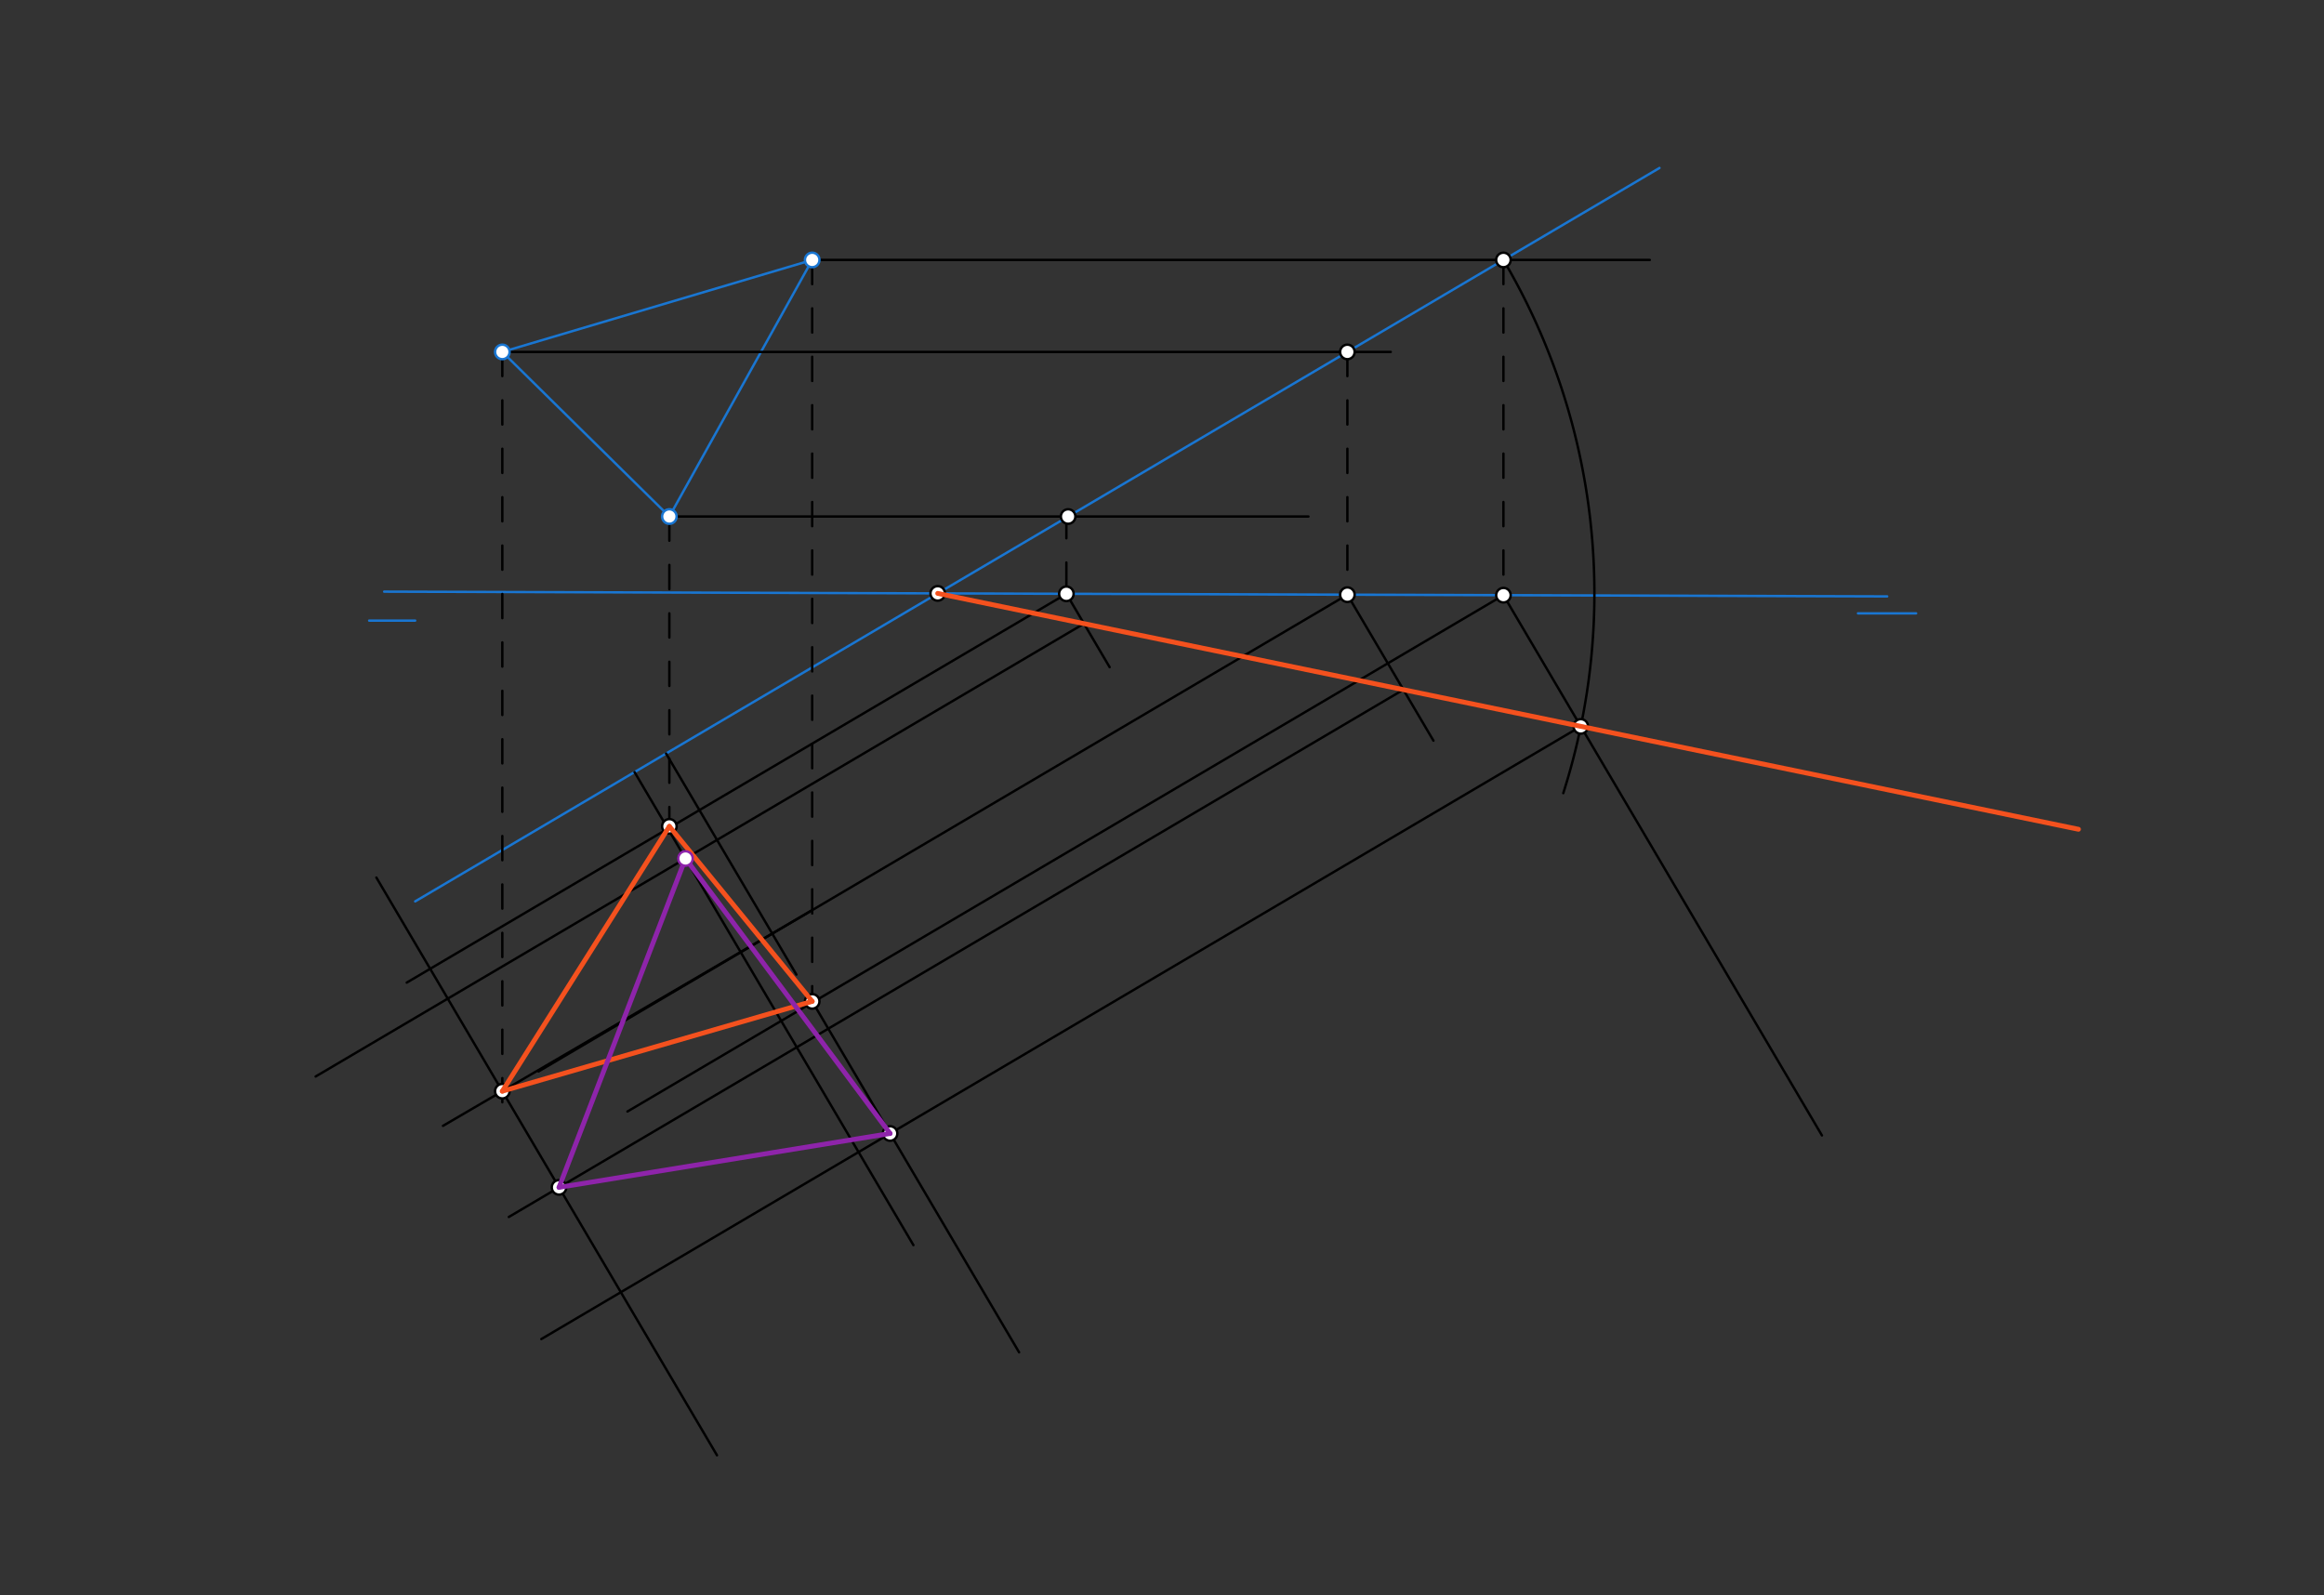 <svg xmlns="http://www.w3.org/2000/svg" class="svg--1it" height="100%" preserveAspectRatio="xMidYMid meet" viewBox="0 0 960 659" width="100%"><rect x="0" y="0" width="960" height="659" fill="#333333" stroke="none"/><defs><marker id="marker-arrow" markerHeight="16" markerUnits="userSpaceOnUse" markerWidth="24" orient="auto-start-reverse" refX="24" refY="4" viewBox="0 0 24 8"><path d="M 0 0 L 24 4 L 0 8 z" stroke="inherit"></path></marker></defs><g class="aux-layer--1FB"><g class="element--2qn"><line stroke="#1976D2" stroke-dasharray="none" stroke-linecap="round" stroke-width="1" x1="158.698" x2="779.551" y1="244.423" y2="246.391"></line></g><g class="element--2qn"><line stroke="#1976D2" stroke-dasharray="none" stroke-linecap="round" stroke-width="1" x1="152.5" x2="171.5" y1="256.391" y2="256.391"></line></g><g class="element--2qn"><line stroke="#1976D2" stroke-dasharray="none" stroke-linecap="round" stroke-width="1" x1="767.5" x2="791.5" y1="253.391" y2="253.391"></line></g><g class="element--2qn"><line stroke="#1976D2" stroke-dasharray="none" stroke-linecap="round" stroke-width="1" x1="685.5" x2="171.5" y1="69.391" y2="372.391"></line></g><g class="element--2qn"><line stroke="#1976D2" stroke-dasharray="none" stroke-linecap="round" stroke-width="1" x1="207.5" x2="276.5" y1="145.391" y2="213.391"></line></g><g class="element--2qn"><line stroke="#1976D2" stroke-dasharray="none" stroke-linecap="round" stroke-width="1" x1="276.5" x2="335.5" y1="213.391" y2="107.391"></line></g><g class="element--2qn"><line stroke="#1976D2" stroke-dasharray="none" stroke-linecap="round" stroke-width="1" x1="335.5" x2="207.5" y1="107.391" y2="145.391"></line></g><g class="element--2qn"><line stroke="#000000" stroke-dasharray="none" stroke-linecap="round" stroke-width="1" x1="335.5" x2="681.5" y1="107.391" y2="107.391"></line></g><g class="element--2qn"><line stroke="#000000" stroke-dasharray="none" stroke-linecap="round" stroke-width="1" x1="207.5" x2="574.5" y1="145.391" y2="145.391"></line></g><g class="element--2qn"><line stroke="#000000" stroke-dasharray="none" stroke-linecap="round" stroke-width="1" x1="276.5" x2="540.5" y1="213.391" y2="213.391"></line></g><g class="element--2qn"><line stroke="#000000" stroke-dasharray="10" stroke-linecap="round" stroke-width="1" x1="440.5" x2="440.5" y1="212.391" y2="248.391"></line></g><g class="element--2qn"><line stroke="#000000" stroke-dasharray="10" stroke-linecap="round" stroke-width="1" x1="556.576" x2="556.576" y1="145.391" y2="245.684"></line></g><g class="element--2qn"><line stroke="#000000" stroke-dasharray="10" stroke-linecap="round" stroke-width="1" x1="621.038" x2="621.038" y1="107.391" y2="245.888"></line></g><g class="element--2qn"><line stroke="#000000" stroke-dasharray="none" stroke-linecap="round" stroke-width="1" x1="440.5" x2="168.018" y1="245.316" y2="405.943"></line></g><g class="element--2qn"><line stroke="#000000" stroke-dasharray="none" stroke-linecap="round" stroke-width="1" x1="556.576" x2="222.45" y1="245.684" y2="442.649"></line></g><g class="element--2qn"><line stroke="#000000" stroke-dasharray="none" stroke-linecap="round" stroke-width="1" x1="621.038" x2="259.187" y1="245.888" y2="459.197"></line></g><g class="element--2qn"><line stroke="#000000" stroke-dasharray="10" stroke-linecap="round" stroke-width="1" x1="335.5" x2="335.5" y1="107.391" y2="413.699"></line></g><g class="element--2qn"><line stroke="#000000" stroke-dasharray="10" stroke-linecap="round" stroke-width="1" x1="207.5" x2="207.5" y1="145.391" y2="459.08"></line></g><g class="element--2qn"><line stroke="#000000" stroke-dasharray="none" stroke-linecap="round" stroke-width="1" x1="335.5" x2="182.997" y1="376.007" y2="465.117"></line></g><g class="element--2qn"><line stroke="#000000" stroke-dasharray="10" stroke-linecap="round" stroke-width="1" x1="276.5" x2="276.5" y1="213.391" y2="341.389"></line></g><g class="element--2qn"><line stroke="#000000" stroke-dasharray="none" stroke-linecap="round" stroke-width="1" x1="275.894" x2="377.314" y1="342.35" y2="514.396"></line></g><g class="element--2qn"><line stroke="#000000" stroke-dasharray="none" stroke-linecap="round" stroke-width="1" x1="275.894" x2="262.114" y1="342.35" y2="318.974"></line></g><g class="element--2qn"><line stroke="#000000" stroke-dasharray="none" stroke-linecap="round" stroke-width="1" x1="336.244" x2="420.97" y1="414.96" y2="558.688"></line></g><g class="element--2qn"><line stroke="#000000" stroke-dasharray="none" stroke-linecap="round" stroke-width="1" x1="328.976" x2="275.136" y1="402.631" y2="311.298"></line></g><g class="element--2qn"><line stroke="#000000" stroke-dasharray="none" stroke-linecap="round" stroke-width="1" x1="207.5" x2="155.475" y1="450.8" y2="362.547"></line></g><g class="element--2qn"><line stroke="#000000" stroke-dasharray="none" stroke-linecap="round" stroke-width="1" x1="207.5" x2="296.178" y1="450.8" y2="601.23"></line></g><g class="element--2qn"><line stroke="#000000" stroke-dasharray="none" stroke-linecap="round" stroke-width="1" x1="621.038" x2="752.608" y1="245.888" y2="469.08"></line></g><g class="element--2qn"><path d="M 621.038 107.391 A 271.268 271.268 0 0 1 645.762 327.674" fill="none" stroke="#000000" stroke-dasharray="none" stroke-linecap="round" stroke-width="1"></path></g><g class="element--2qn"><line stroke="#000000" stroke-dasharray="none" stroke-linecap="round" stroke-width="1" x1="440.5" x2="458.368" y1="245.316" y2="275.627"></line></g><g class="element--2qn"><line stroke="#000000" stroke-dasharray="none" stroke-linecap="round" stroke-width="1" x1="556.576" x2="592.125" y1="245.684" y2="305.989"></line></g><g class="element--2qn"><line stroke="#000000" stroke-dasharray="none" stroke-linecap="round" stroke-width="1" x1="447.766" x2="130.392" y1="257.642" y2="444.732"></line></g><g class="element--2qn"><line stroke="#000000" stroke-dasharray="none" stroke-linecap="round" stroke-width="1" x1="579.71" x2="210.181" y1="284.928" y2="502.764"></line></g><g class="element--2qn"><line stroke="#000000" stroke-dasharray="none" stroke-linecap="round" stroke-width="1" x1="652.998" x2="223.61" y1="300.085" y2="553.207"></line></g><g class="element--2qn"><circle cx="207.5" cy="145.391" r="3" stroke="#1976D2" stroke-width="1" fill="#ffffff"></circle>}</g><g class="element--2qn"><circle cx="335.5" cy="107.391" r="3" stroke="#1976D2" stroke-width="1" fill="#ffffff"></circle>}</g><g class="element--2qn"><circle cx="276.5" cy="213.391" r="3" stroke="#1976D2" stroke-width="1" fill="#ffffff"></circle>}</g><g class="element--2qn"><circle cx="441.223" cy="213.391" r="3" stroke="#000000" stroke-width="1" fill="#ffffff"></circle>}</g><g class="element--2qn"><circle cx="556.576" cy="145.391" r="3" stroke="#000000" stroke-width="1" fill="#ffffff"></circle>}</g><g class="element--2qn"><circle cx="621.038" cy="107.391" r="3" stroke="#000000" stroke-width="1" fill="#ffffff"></circle>}</g><g class="element--2qn"><circle cx="276.5" cy="341.389" r="3" stroke="#000000" stroke-width="1" fill="#ffffff"></circle>}</g><g class="element--2qn"><circle cx="335.5" cy="413.699" r="3" stroke="#000000" stroke-width="1" fill="#ffffff"></circle>}</g><g class="element--2qn"><circle cx="207.5" cy="450.8" r="3" stroke="#000000" stroke-width="1" fill="#ffffff"></circle>}</g><g class="element--2qn"><circle cx="440.5" cy="245.316" r="3" stroke="#000000" stroke-width="1" fill="#ffffff"></circle>}</g><g class="element--2qn"><circle cx="556.576" cy="245.684" r="3" stroke="#000000" stroke-width="1" fill="#ffffff"></circle>}</g><g class="element--2qn"><circle cx="621.038" cy="245.888" r="3" stroke="#000000" stroke-width="1" fill="#ffffff"></circle>}</g><g class="element--2qn"><circle cx="387.351" cy="245.148" r="3" stroke="#000000" stroke-width="1" fill="#ffffff"></circle>}</g><g class="element--2qn"><circle cx="652.995" cy="300.1" r="3" stroke="#000000" stroke-width="1" fill="#ffffff"></circle>}</g><g class="element--2qn"><circle cx="283.16" cy="354.676" r="3" stroke="#000000" stroke-width="1" fill="#ffffff"></circle>}</g><g class="element--2qn"><circle cx="230.924" cy="490.536" r="3" stroke="#000000" stroke-width="1" fill="#ffffff"></circle>}</g><g class="element--2qn"><circle cx="367.676" cy="468.281" r="3" stroke="#000000" stroke-width="1" fill="#ffffff"></circle>}</g></g><g class="main-layer--3Vd"><g class="element--2qn"><line stroke="#F4511E" stroke-dasharray="none" stroke-linecap="round" stroke-width="2" x1="276.5" x2="335.5" y1="341.389" y2="413.699"></line></g><g class="element--2qn"><line stroke="#F4511E" stroke-dasharray="none" stroke-linecap="round" stroke-width="2" x1="335.5" x2="207.5" y1="413.699" y2="450.8"></line></g><g class="element--2qn"><line stroke="#F4511E" stroke-dasharray="none" stroke-linecap="round" stroke-width="2" x1="207.5" x2="276.5" y1="450.8" y2="341.389"></line></g><g class="element--2qn"><line stroke="#F4511E" stroke-dasharray="none" stroke-linecap="round" stroke-width="2" x1="387.351" x2="858.571" y1="245.148" y2="342.598"></line></g><g class="element--2qn"><line stroke="#8E24AA" stroke-dasharray="none" stroke-linecap="round" stroke-width="2" x1="283.16" x2="367.676" y1="354.676" y2="468.281"></line></g><g class="element--2qn"><line stroke="#8E24AA" stroke-dasharray="none" stroke-linecap="round" stroke-width="2" x1="367.676" x2="230.924" y1="468.281" y2="490.536"></line></g><g class="element--2qn"><line stroke="#8E24AA" stroke-dasharray="none" stroke-linecap="round" stroke-width="2" x1="230.924" x2="283.16" y1="490.536" y2="354.676"></line></g><g class="element--2qn"><circle cx="283.16" cy="354.676" r="3" stroke="#8E24AA" stroke-width="1" fill="#ffffff"></circle>}</g></g><g class="snaps-layer--2PT"></g><g class="temp-layer--rAP"></g></svg>